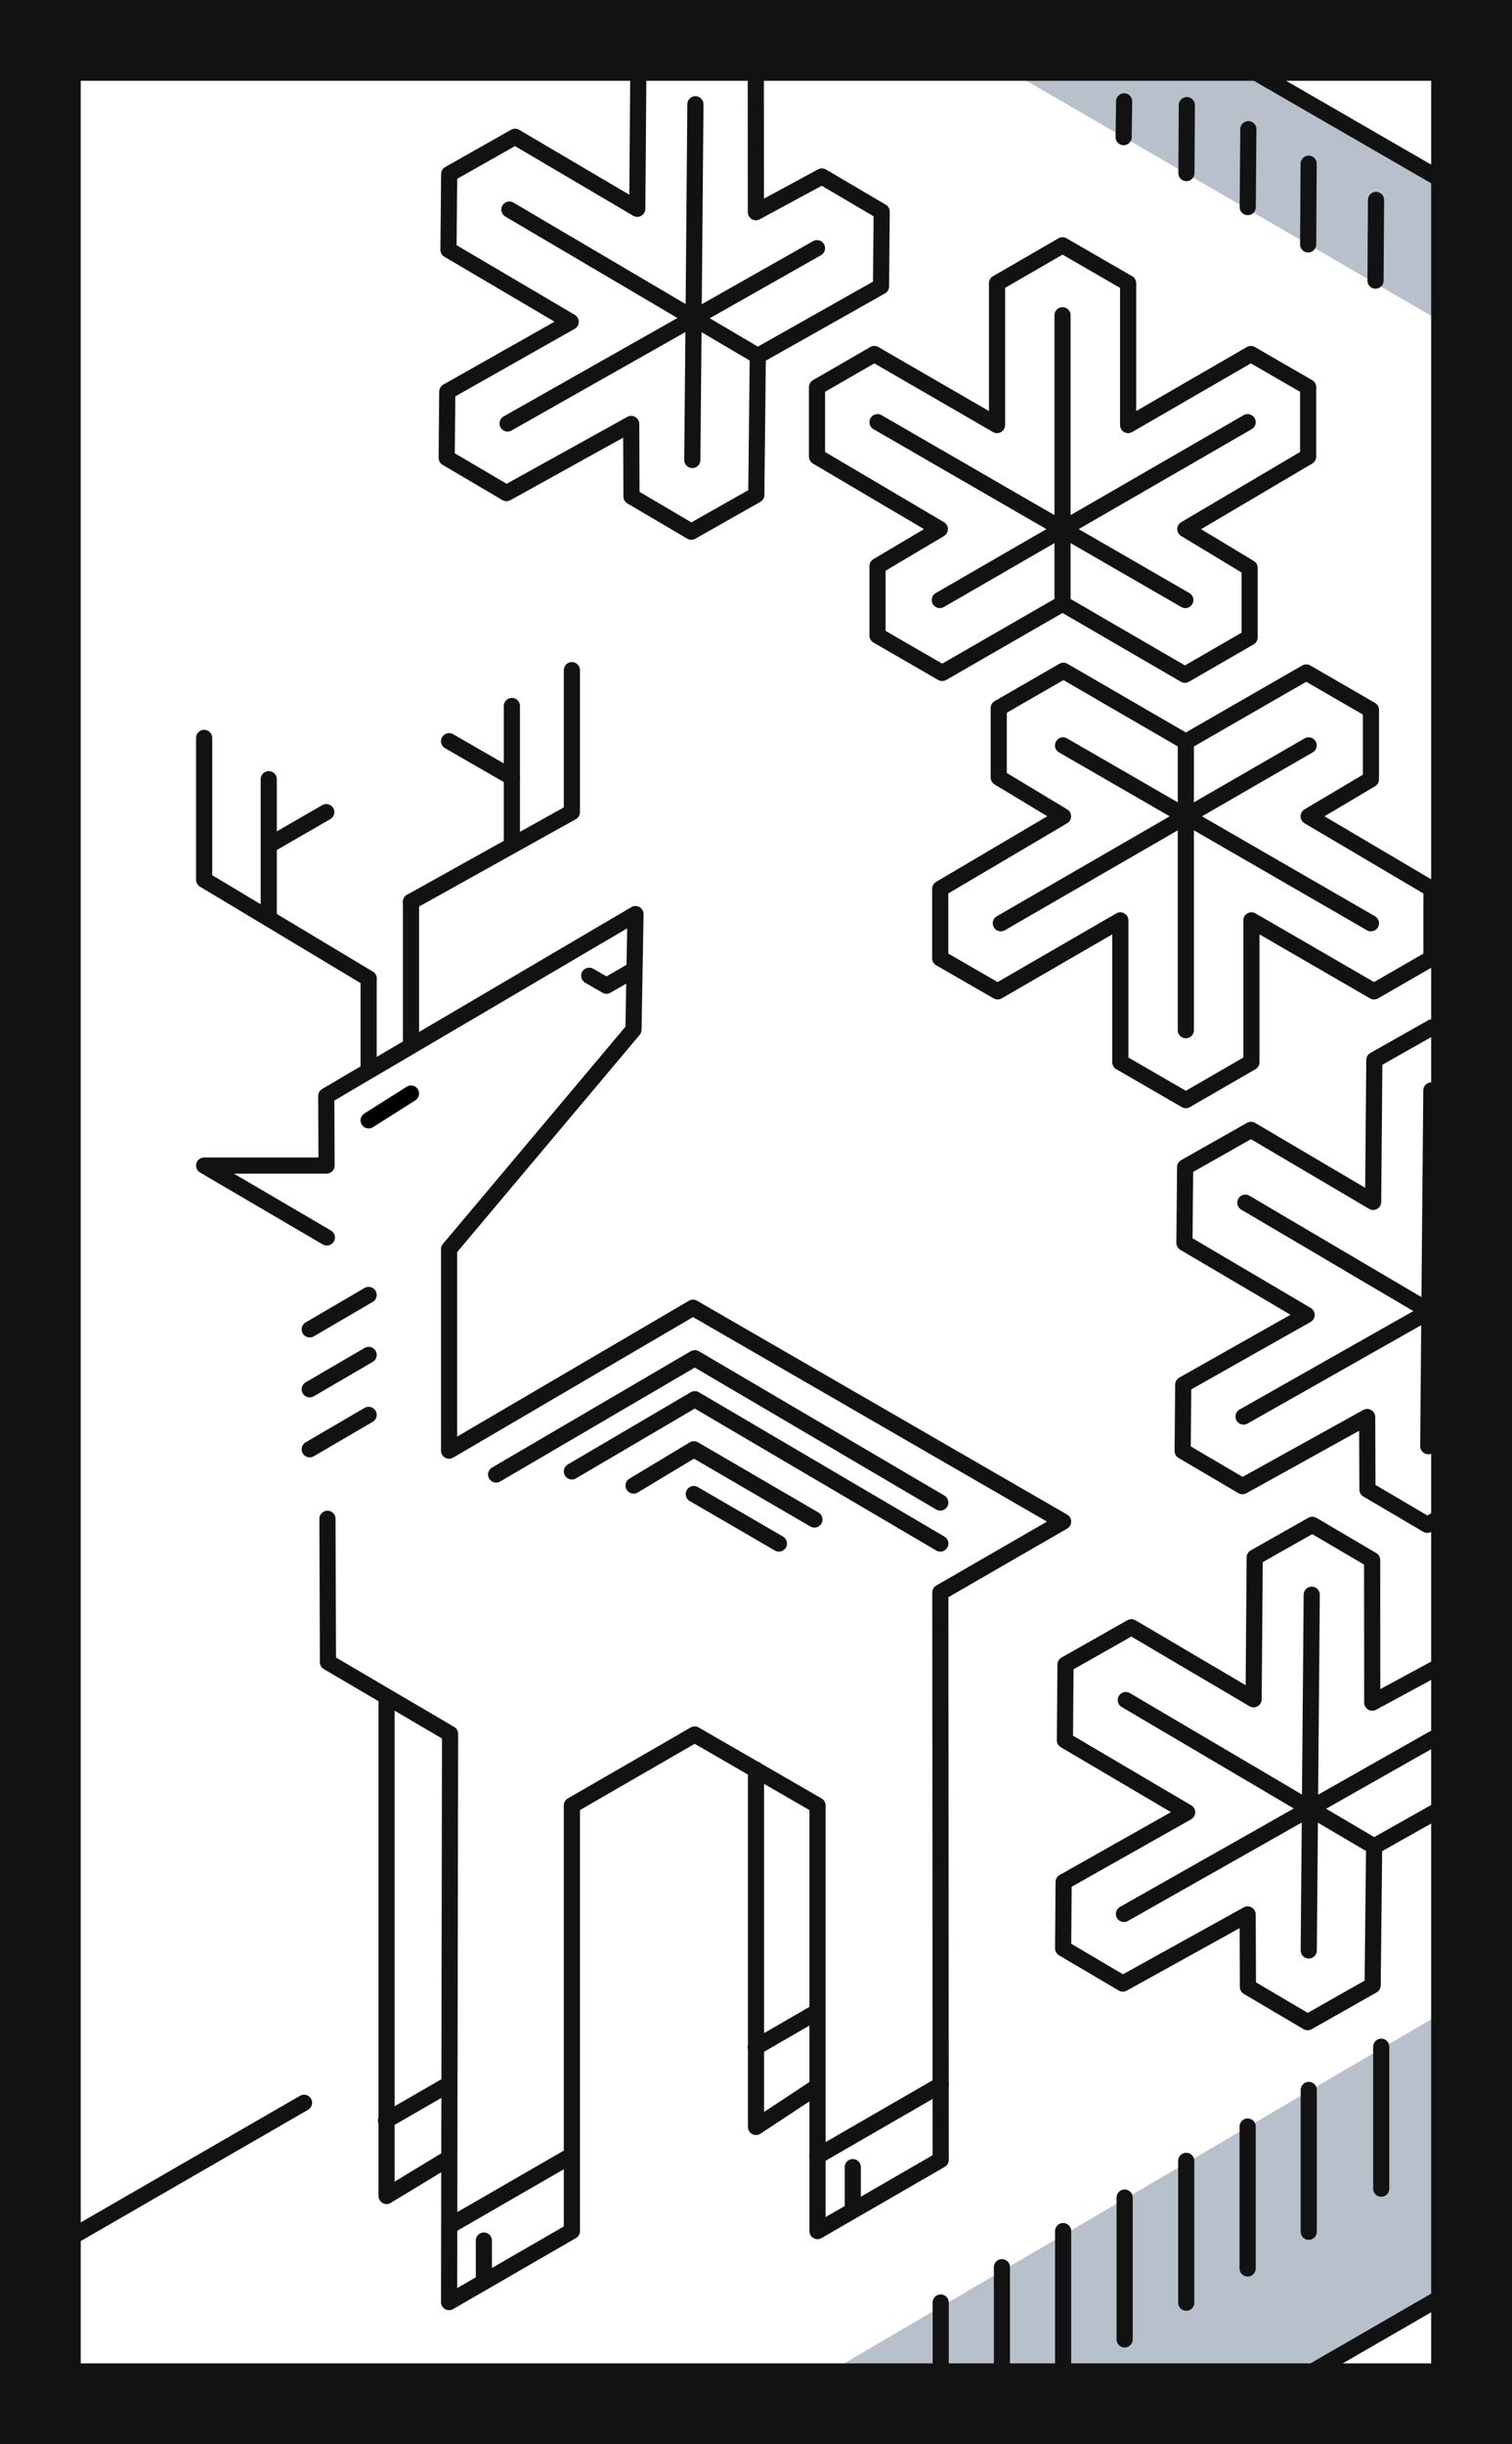 <svg id="Layer_1" data-name="Layer 1" xmlns="http://www.w3.org/2000/svg" xmlns:xlink="http://www.w3.org/1999/xlink" width="151.68" height="245.01" viewBox="0 0 151.68 245.01"><defs><clipPath id="clip-path"><rect x="-554.03" y="-392.38" width="1314.43" height="328" fill="none"/></clipPath></defs><title>bw-card-deer</title><g clip-path="url(#clip-path)"><line x1="11.12" y1="307.91" x2="11.12" y2="-1170.42" fill="none" stroke="#00adee" stroke-miterlimit="10" stroke-width="0.2"/><line x1="23.44" y1="307.91" x2="23.44" y2="-1170.42" fill="none" stroke="#00adee" stroke-miterlimit="10" stroke-width="0.2"/><line x1="35.76" y1="307.91" x2="35.76" y2="-1170.42" fill="none" stroke="#00adee" stroke-miterlimit="10" stroke-width="0.2"/><line x1="48.08" y1="307.91" x2="48.08" y2="-1170.42" fill="none" stroke="#00adee" stroke-miterlimit="10" stroke-width="0.2"/><line x1="60.4" y1="307.91" x2="60.4" y2="-1170.42" fill="none" stroke="#00adee" stroke-miterlimit="10" stroke-width="0.2"/><line x1="72.72" y1="307.91" x2="72.72" y2="-1170.42" fill="none" stroke="#00adee" stroke-miterlimit="10" stroke-width="0.2"/><line x1="85.04" y1="307.91" x2="85.04" y2="-1170.42" fill="none" stroke="#00adee" stroke-miterlimit="10" stroke-width="0.2"/><line x1="97.36" y1="307.91" x2="97.36" y2="-1170.42" fill="none" stroke="#00adee" stroke-miterlimit="10" stroke-width="0.2"/><line x1="109.68" y1="307.91" x2="109.68" y2="-1170.42" fill="none" stroke="#00adee" stroke-miterlimit="10" stroke-width="0.2"/><line x1="122" y1="307.91" x2="122" y2="-1170.42" fill="none" stroke="#00adee" stroke-miterlimit="10" stroke-width="0.2"/><line x1="134.32" y1="307.91" x2="134.32" y2="-1170.42" fill="none" stroke="#00adee" stroke-miterlimit="10" stroke-width="0.2"/><line x1="146.64" y1="307.91" x2="146.64" y2="-1170.42" fill="none" stroke="#00adee" stroke-miterlimit="10" stroke-width="0.2"/><line x1="231.93" y1="880.5" x2="-1048.35" y2="141.33" fill="none" stroke="#00adee" stroke-miterlimit="10" stroke-width="0.2"/><line x1="238.09" y1="869.83" x2="-1042.19" y2="130.66" fill="none" stroke="#00adee" stroke-miterlimit="10" stroke-width="0.2"/><line x1="244.25" y1="859.16" x2="-1036.03" y2="119.99" fill="none" stroke="#00adee" stroke-miterlimit="10" stroke-width="0.2"/><line x1="250.41" y1="848.49" x2="-1029.87" y2="109.33" fill="none" stroke="#00adee" stroke-miterlimit="10" stroke-width="0.2"/><line x1="256.57" y1="837.82" x2="-1023.71" y2="98.66" fill="none" stroke="#00adee" stroke-miterlimit="10" stroke-width="0.2"/><line x1="262.73" y1="827.15" x2="-1017.55" y2="87.99" fill="none" stroke="#00adee" stroke-miterlimit="10" stroke-width="0.2"/><line x1="268.89" y1="816.48" x2="-1011.39" y2="77.32" fill="none" stroke="#00adee" stroke-miterlimit="10" stroke-width="0.2"/><line x1="275.05" y1="805.81" x2="-1005.23" y2="66.65" fill="none" stroke="#00adee" stroke-miterlimit="10" stroke-width="0.2"/><line x1="281.21" y1="795.15" x2="-999.07" y2="55.98" fill="none" stroke="#00adee" stroke-miterlimit="10" stroke-width="0.2"/><line x1="287.37" y1="784.48" x2="-992.91" y2="45.31" fill="none" stroke="#00adee" stroke-miterlimit="10" stroke-width="0.2"/><line x1="293.53" y1="773.81" x2="-986.75" y2="34.64" fill="none" stroke="#00adee" stroke-miterlimit="10" stroke-width="0.2"/><line x1="299.69" y1="763.14" x2="-980.59" y2="23.97" fill="none" stroke="#00adee" stroke-miterlimit="10" stroke-width="0.2"/><line x1="305.84" y1="752.47" x2="-974.43" y2="13.3" fill="none" stroke="#00adee" stroke-miterlimit="10" stroke-width="0.2"/><line x1="312" y1="741.8" x2="-968.27" y2="2.63" fill="none" stroke="#00adee" stroke-miterlimit="10" stroke-width="0.2"/><line x1="318.16" y1="731.13" x2="-962.11" y2="-8.03" fill="none" stroke="#00adee" stroke-miterlimit="10" stroke-width="0.2"/><line x1="324.32" y1="720.46" x2="-955.95" y2="-18.7" fill="none" stroke="#00adee" stroke-miterlimit="10" stroke-width="0.2"/><line x1="330.48" y1="709.79" x2="-949.79" y2="-29.37" fill="none" stroke="#00adee" stroke-miterlimit="10" stroke-width="0.2"/><line x1="336.64" y1="699.13" x2="-943.63" y2="-40.04" fill="none" stroke="#00adee" stroke-miterlimit="10" stroke-width="0.2"/><line x1="342.8" y1="688.46" x2="-937.47" y2="-50.71" fill="none" stroke="#00adee" stroke-miterlimit="10" stroke-width="0.2"/><line x1="348.96" y1="677.79" x2="-931.31" y2="-61.38" fill="none" stroke="#00adee" stroke-miterlimit="10" stroke-width="0.2"/><line x1="355.12" y1="667.12" x2="-925.15" y2="-72.05" fill="none" stroke="#00adee" stroke-miterlimit="10" stroke-width="0.2"/><line x1="361.28" y1="656.45" x2="-918.99" y2="-82.72" fill="none" stroke="#00adee" stroke-miterlimit="10" stroke-width="0.2"/><line x1="367.44" y1="645.78" x2="-912.83" y2="-93.38" fill="none" stroke="#00adee" stroke-miterlimit="10" stroke-width="0.2"/><line x1="373.6" y1="635.11" x2="-906.67" y2="-104.05" fill="none" stroke="#00adee" stroke-miterlimit="10" stroke-width="0.2"/><line x1="379.76" y1="624.44" x2="-900.51" y2="-114.72" fill="none" stroke="#00adee" stroke-miterlimit="10" stroke-width="0.2"/><line x1="385.92" y1="613.78" x2="-894.35" y2="-125.39" fill="none" stroke="#00adee" stroke-miterlimit="10" stroke-width="0.2"/><line x1="392.08" y1="603.11" x2="-888.19" y2="-136.06" fill="none" stroke="#00adee" stroke-miterlimit="10" stroke-width="0.2"/><line x1="398.24" y1="592.44" x2="-882.03" y2="-146.73" fill="none" stroke="#00adee" stroke-miterlimit="10" stroke-width="0.2"/><line x1="404.4" y1="581.77" x2="-875.87" y2="-157.4" fill="none" stroke="#00adee" stroke-miterlimit="10" stroke-width="0.2"/><line x1="410.56" y1="571.1" x2="-869.71" y2="-168.07" fill="none" stroke="#00adee" stroke-miterlimit="10" stroke-width="0.2"/><line x1="416.72" y1="560.43" x2="-863.56" y2="-178.74" fill="none" stroke="#00adee" stroke-miterlimit="10" stroke-width="0.2"/><line x1="422.88" y1="549.76" x2="-857.4" y2="-189.4" fill="none" stroke="#00adee" stroke-miterlimit="10" stroke-width="0.2"/><line x1="429.04" y1="539.09" x2="-851.24" y2="-200.07" fill="none" stroke="#00adee" stroke-miterlimit="10" stroke-width="0.2"/><line x1="435.2" y1="528.42" x2="-845.08" y2="-210.74" fill="none" stroke="#00adee" stroke-miterlimit="10" stroke-width="0.2"/><line x1="441.36" y1="517.75" x2="-838.92" y2="-221.41" fill="none" stroke="#00adee" stroke-miterlimit="10" stroke-width="0.2"/><line x1="447.52" y1="507.08" x2="-832.76" y2="-232.08" fill="none" stroke="#00adee" stroke-miterlimit="10" stroke-width="0.2"/><line x1="453.68" y1="496.41" x2="-826.6" y2="-242.75" fill="none" stroke="#00adee" stroke-miterlimit="10" stroke-width="0.2"/><line x1="459.84" y1="485.75" x2="-820.44" y2="-253.42" fill="none" stroke="#00adee" stroke-miterlimit="10" stroke-width="0.2"/><line x1="466" y1="475.08" x2="-814.28" y2="-264.09" fill="none" stroke="#00adee" stroke-miterlimit="10" stroke-width="0.2"/><line x1="472.16" y1="464.41" x2="-808.12" y2="-274.76" fill="none" stroke="#00adee" stroke-miterlimit="10" stroke-width="0.2"/><line x1="478.32" y1="453.74" x2="-801.96" y2="-285.43" fill="none" stroke="#00adee" stroke-miterlimit="10" stroke-width="0.2"/><line x1="484.48" y1="443.07" x2="-795.8" y2="-296.1" fill="none" stroke="#00adee" stroke-miterlimit="10" stroke-width="0.2"/><line x1="490.64" y1="432.4" x2="-789.64" y2="-306.76" fill="none" stroke="#00adee" stroke-miterlimit="10" stroke-width="0.2"/><line x1="496.8" y1="421.73" x2="-783.48" y2="-317.43" fill="none" stroke="#00adee" stroke-miterlimit="10" stroke-width="0.2"/><line x1="502.96" y1="411.06" x2="-777.32" y2="-328.1" fill="none" stroke="#00adee" stroke-miterlimit="10" stroke-width="0.2"/><line x1="509.12" y1="400.4" x2="-771.16" y2="-338.77" fill="none" stroke="#00adee" stroke-miterlimit="10" stroke-width="0.2"/><line x1="515.28" y1="389.73" x2="-765" y2="-349.44" fill="none" stroke="#00adee" stroke-miterlimit="10" stroke-width="0.2"/><line x1="521.44" y1="379.06" x2="-758.84" y2="-360.11" fill="none" stroke="#00adee" stroke-miterlimit="10" stroke-width="0.2"/><line x1="527.59" y1="368.39" x2="-752.68" y2="-370.78" fill="none" stroke="#00adee" stroke-miterlimit="10" stroke-width="0.2"/><line x1="533.75" y1="357.72" x2="-746.52" y2="-381.45" fill="none" stroke="#00adee" stroke-miterlimit="10" stroke-width="0.2"/><line x1="539.91" y1="347.05" x2="-740.36" y2="-392.12" fill="none" stroke="#00adee" stroke-miterlimit="10" stroke-width="0.2"/><line x1="546.07" y1="336.38" x2="-734.2" y2="-402.78" fill="none" stroke="#00adee" stroke-miterlimit="10" stroke-width="0.2"/><line x1="552.23" y1="325.71" x2="-728.04" y2="-413.45" fill="none" stroke="#00adee" stroke-miterlimit="10" stroke-width="0.2"/><line x1="558.39" y1="315.04" x2="-721.88" y2="-424.12" fill="none" stroke="#00adee" stroke-miterlimit="10" stroke-width="0.2"/><line x1="564.55" y1="304.38" x2="-715.72" y2="-434.79" fill="none" stroke="#00adee" stroke-miterlimit="10" stroke-width="0.2"/><line x1="570.71" y1="293.71" x2="-709.56" y2="-445.46" fill="none" stroke="#00adee" stroke-miterlimit="10" stroke-width="0.2"/><line x1="576.87" y1="283.04" x2="-703.4" y2="-456.13" fill="none" stroke="#00adee" stroke-miterlimit="10" stroke-width="0.2"/><line x1="583.03" y1="272.37" x2="-697.24" y2="-466.8" fill="none" stroke="#00adee" stroke-miterlimit="10" stroke-width="0.2"/><line x1="589.19" y1="261.7" x2="-691.08" y2="-477.47" fill="none" stroke="#00adee" stroke-miterlimit="10" stroke-width="0.2"/><line x1="595.35" y1="251.03" x2="-684.92" y2="-488.14" fill="none" stroke="#00adee" stroke-miterlimit="10" stroke-width="0.2"/><line x1="601.51" y1="240.36" x2="-678.76" y2="-498.81" fill="none" stroke="#00adee" stroke-miterlimit="10" stroke-width="0.2"/><line x1="607.67" y1="229.69" x2="-672.6" y2="-509.47" fill="none" stroke="#00adee" stroke-miterlimit="10" stroke-width="0.2"/><line x1="613.83" y1="219.02" x2="-666.44" y2="-520.14" fill="none" stroke="#00adee" stroke-miterlimit="10" stroke-width="0.2"/><line x1="619.99" y1="208.35" x2="-660.28" y2="-530.81" fill="none" stroke="#00adee" stroke-miterlimit="10" stroke-width="0.2"/><line x1="626.15" y1="197.68" x2="-654.12" y2="-541.48" fill="none" stroke="#00adee" stroke-miterlimit="10" stroke-width="0.2"/><line x1="632.31" y1="187.02" x2="-647.96" y2="-552.15" fill="none" stroke="#00adee" stroke-miterlimit="10" stroke-width="0.2"/><line x1="638.47" y1="176.35" x2="-641.81" y2="-562.82" fill="none" stroke="#00adee" stroke-miterlimit="10" stroke-width="0.2"/><line x1="644.63" y1="165.68" x2="-635.65" y2="-573.49" fill="none" stroke="#00adee" stroke-miterlimit="10" stroke-width="0.2"/><line x1="650.79" y1="155.01" x2="-629.49" y2="-584.16" fill="none" stroke="#00adee" stroke-miterlimit="10" stroke-width="0.2"/><line x1="656.95" y1="144.34" x2="-623.33" y2="-594.83" fill="none" stroke="#00adee" stroke-miterlimit="10" stroke-width="0.2"/><line x1="663.11" y1="133.67" x2="-617.17" y2="-605.49" fill="none" stroke="#00adee" stroke-miterlimit="10" stroke-width="0.2"/><line x1="669.27" y1="123" x2="-611.01" y2="-616.16" fill="none" stroke="#00adee" stroke-miterlimit="10" stroke-width="0.2"/><line x1="675.43" y1="112.33" x2="-604.85" y2="-626.83" fill="none" stroke="#00adee" stroke-miterlimit="10" stroke-width="0.2"/><line x1="681.59" y1="101.67" x2="-598.69" y2="-637.5" fill="none" stroke="#00adee" stroke-miterlimit="10" stroke-width="0.2"/><line x1="687.75" y1="91" x2="-592.53" y2="-648.17" fill="none" stroke="#00adee" stroke-miterlimit="10" stroke-width="0.2"/><line x1="693.91" y1="80.33" x2="-586.37" y2="-658.84" fill="none" stroke="#00adee" stroke-miterlimit="10" stroke-width="0.2"/><line x1="700.07" y1="69.66" x2="-580.21" y2="-669.51" fill="none" stroke="#00adee" stroke-miterlimit="10" stroke-width="0.2"/><line x1="706.23" y1="58.99" x2="-574.05" y2="-680.18" fill="none" stroke="#00adee" stroke-miterlimit="10" stroke-width="0.2"/><line x1="712.39" y1="48.32" x2="-567.89" y2="-690.85" fill="none" stroke="#00adee" stroke-miterlimit="10" stroke-width="0.2"/><line x1="718.55" y1="37.65" x2="-561.73" y2="-701.52" fill="none" stroke="#00adee" stroke-miterlimit="10" stroke-width="0.2"/><line x1="724.71" y1="26.98" x2="-555.57" y2="-712.18" fill="none" stroke="#00adee" stroke-miterlimit="10" stroke-width="0.2"/><line x1="730.87" y1="16.31" x2="-549.41" y2="-722.85" fill="none" stroke="#00adee" stroke-miterlimit="10" stroke-width="0.2"/><line x1="737.03" y1="5.64" x2="-543.25" y2="-733.52" fill="none" stroke="#00adee" stroke-miterlimit="10" stroke-width="0.2"/><line x1="-265.19" y1="869.87" x2="1015.08" y2="130.71" fill="none" stroke="#00adee" stroke-miterlimit="10" stroke-width="0.2"/><line x1="-271.35" y1="859.2" x2="1008.92" y2="120.04" fill="none" stroke="#00adee" stroke-miterlimit="10" stroke-width="0.2"/><line x1="-277.51" y1="848.53" x2="1002.76" y2="109.37" fill="none" stroke="#00adee" stroke-miterlimit="10" stroke-width="0.2"/><line x1="-283.67" y1="837.87" x2="996.61" y2="98.7" fill="none" stroke="#00adee" stroke-miterlimit="10" stroke-width="0.2"/><line x1="-289.83" y1="827.2" x2="990.45" y2="88.03" fill="none" stroke="#00adee" stroke-miterlimit="10" stroke-width="0.2"/><line x1="-295.99" y1="816.53" x2="984.29" y2="77.36" fill="none" stroke="#00adee" stroke-miterlimit="10" stroke-width="0.2"/><line x1="-302.15" y1="805.86" x2="978.13" y2="66.69" fill="none" stroke="#00adee" stroke-miterlimit="10" stroke-width="0.2"/><line x1="-308.31" y1="795.19" x2="971.97" y2="56.02" fill="none" stroke="#00adee" stroke-miterlimit="10" stroke-width="0.2"/><line x1="-314.47" y1="784.52" x2="965.81" y2="45.36" fill="none" stroke="#00adee" stroke-miterlimit="10" stroke-width="0.2"/><line x1="-320.63" y1="773.85" x2="959.65" y2="34.69" fill="none" stroke="#00adee" stroke-miterlimit="10" stroke-width="0.2"/><line x1="-326.79" y1="763.18" x2="953.49" y2="24.02" fill="none" stroke="#00adee" stroke-miterlimit="10" stroke-width="0.2"/><line x1="-332.95" y1="752.51" x2="947.33" y2="13.35" fill="none" stroke="#00adee" stroke-miterlimit="10" stroke-width="0.2"/><line x1="-339.11" y1="741.84" x2="941.17" y2="2.68" fill="none" stroke="#00adee" stroke-miterlimit="10" stroke-width="0.2"/><line x1="-345.27" y1="731.17" x2="935.01" y2="-7.99" fill="none" stroke="#00adee" stroke-miterlimit="10" stroke-width="0.2"/><line x1="-351.43" y1="720.51" x2="928.85" y2="-18.66" fill="none" stroke="#00adee" stroke-miterlimit="10" stroke-width="0.2"/><line x1="-357.59" y1="709.84" x2="922.69" y2="-29.33" fill="none" stroke="#00adee" stroke-miterlimit="10" stroke-width="0.2"/><line x1="-363.75" y1="699.17" x2="916.53" y2="-40" fill="none" stroke="#00adee" stroke-miterlimit="10" stroke-width="0.2"/><line x1="-369.91" y1="688.5" x2="910.37" y2="-50.67" fill="none" stroke="#00adee" stroke-miterlimit="10" stroke-width="0.2"/><line x1="-376.07" y1="677.83" x2="904.21" y2="-61.34" fill="none" stroke="#00adee" stroke-miterlimit="10" stroke-width="0.2"/><line x1="-382.22" y1="667.16" x2="898.05" y2="-72.01" fill="none" stroke="#00adee" stroke-miterlimit="10" stroke-width="0.2"/><line x1="-388.38" y1="656.49" x2="891.89" y2="-82.67" fill="none" stroke="#00adee" stroke-miterlimit="10" stroke-width="0.2"/><line x1="-394.54" y1="645.82" x2="885.73" y2="-93.34" fill="none" stroke="#00adee" stroke-miterlimit="10" stroke-width="0.2"/><line x1="-400.7" y1="635.16" x2="879.57" y2="-104.01" fill="none" stroke="#00adee" stroke-miterlimit="10" stroke-width="0.2"/><line x1="-406.86" y1="624.49" x2="873.41" y2="-114.68" fill="none" stroke="#00adee" stroke-miterlimit="10" stroke-width="0.2"/><line x1="-413.02" y1="613.82" x2="867.25" y2="-125.35" fill="none" stroke="#00adee" stroke-miterlimit="10" stroke-width="0.2"/><line x1="-419.18" y1="603.15" x2="861.09" y2="-136.02" fill="none" stroke="#00adee" stroke-miterlimit="10" stroke-width="0.2"/><line x1="-425.34" y1="592.48" x2="854.93" y2="-146.69" fill="none" stroke="#00adee" stroke-miterlimit="10" stroke-width="0.2"/><line x1="-431.5" y1="581.81" x2="848.77" y2="-157.36" fill="none" stroke="#00adee" stroke-miterlimit="10" stroke-width="0.2"/><line x1="-437.66" y1="571.14" x2="842.61" y2="-168.02" fill="none" stroke="#00adee" stroke-miterlimit="10" stroke-width="0.2"/><line x1="-443.82" y1="560.47" x2="836.45" y2="-178.69" fill="none" stroke="#00adee" stroke-miterlimit="10" stroke-width="0.2"/><line x1="-449.98" y1="549.8" x2="830.29" y2="-189.36" fill="none" stroke="#00adee" stroke-miterlimit="10" stroke-width="0.2"/><line x1="-456.14" y1="539.14" x2="824.13" y2="-200.03" fill="none" stroke="#00adee" stroke-miterlimit="10" stroke-width="0.2"/><line x1="-462.3" y1="528.47" x2="817.97" y2="-210.7" fill="none" stroke="#00adee" stroke-miterlimit="10" stroke-width="0.2"/><line x1="-468.46" y1="517.8" x2="811.81" y2="-221.37" fill="none" stroke="#00adee" stroke-miterlimit="10" stroke-width="0.2"/><line x1="-474.62" y1="507.13" x2="805.65" y2="-232.04" fill="none" stroke="#00adee" stroke-miterlimit="10" stroke-width="0.2"/><line x1="-480.78" y1="496.46" x2="799.49" y2="-242.71" fill="none" stroke="#00adee" stroke-miterlimit="10" stroke-width="0.2"/><line x1="-486.94" y1="485.79" x2="793.33" y2="-253.38" fill="none" stroke="#00adee" stroke-miterlimit="10" stroke-width="0.2"/><line x1="-493.1" y1="475.12" x2="787.17" y2="-264.05" fill="none" stroke="#00adee" stroke-miterlimit="10" stroke-width="0.2"/><line x1="-499.26" y1="464.45" x2="781.01" y2="-274.71" fill="none" stroke="#00adee" stroke-miterlimit="10" stroke-width="0.2"/><line x1="-505.42" y1="453.78" x2="774.86" y2="-285.38" fill="none" stroke="#00adee" stroke-miterlimit="10" stroke-width="0.2"/><line x1="-511.58" y1="443.11" x2="768.7" y2="-296.05" fill="none" stroke="#00adee" stroke-miterlimit="10" stroke-width="0.2"/><line x1="-517.74" y1="432.44" x2="762.54" y2="-306.72" fill="none" stroke="#00adee" stroke-miterlimit="10" stroke-width="0.2"/><line x1="-523.9" y1="421.78" x2="756.38" y2="-317.39" fill="none" stroke="#00adee" stroke-miterlimit="10" stroke-width="0.2"/><line x1="-530.06" y1="411.11" x2="750.22" y2="-328.06" fill="none" stroke="#00adee" stroke-miterlimit="10" stroke-width="0.2"/><line x1="-536.22" y1="400.44" x2="744.06" y2="-338.73" fill="none" stroke="#00adee" stroke-miterlimit="10" stroke-width="0.2"/><line x1="-542.38" y1="389.77" x2="737.9" y2="-349.4" fill="none" stroke="#00adee" stroke-miterlimit="10" stroke-width="0.2"/><line x1="-548.54" y1="379.1" x2="731.74" y2="-360.07" fill="none" stroke="#00adee" stroke-miterlimit="10" stroke-width="0.2"/><line x1="-554.7" y1="368.43" x2="725.58" y2="-370.74" fill="none" stroke="#00adee" stroke-miterlimit="10" stroke-width="0.2"/><line x1="-560.86" y1="357.76" x2="719.42" y2="-381.4" fill="none" stroke="#00adee" stroke-miterlimit="10" stroke-width="0.2"/><line x1="-567.02" y1="347.09" x2="713.26" y2="-392.07" fill="none" stroke="#00adee" stroke-miterlimit="10" stroke-width="0.2"/><line x1="-573.18" y1="336.42" x2="707.1" y2="-402.74" fill="none" stroke="#00adee" stroke-miterlimit="10" stroke-width="0.2"/><line x1="-579.34" y1="325.76" x2="700.94" y2="-413.41" fill="none" stroke="#00adee" stroke-miterlimit="10" stroke-width="0.2"/><line x1="-585.5" y1="315.09" x2="694.78" y2="-424.08" fill="none" stroke="#00adee" stroke-miterlimit="10" stroke-width="0.2"/><line x1="-591.66" y1="304.42" x2="688.62" y2="-434.75" fill="none" stroke="#00adee" stroke-miterlimit="10" stroke-width="0.2"/><line x1="-597.82" y1="293.75" x2="682.46" y2="-445.42" fill="none" stroke="#00adee" stroke-miterlimit="10" stroke-width="0.2"/><line x1="-603.97" y1="283.08" x2="676.3" y2="-456.09" fill="none" stroke="#00adee" stroke-miterlimit="10" stroke-width="0.2"/><line x1="-610.13" y1="272.41" x2="670.14" y2="-466.76" fill="none" stroke="#00adee" stroke-miterlimit="10" stroke-width="0.2"/><line x1="-616.29" y1="261.74" x2="663.98" y2="-477.42" fill="none" stroke="#00adee" stroke-miterlimit="10" stroke-width="0.2"/><line x1="-622.45" y1="251.07" x2="657.82" y2="-488.09" fill="none" stroke="#00adee" stroke-miterlimit="10" stroke-width="0.2"/><line x1="-628.61" y1="240.41" x2="651.66" y2="-498.76" fill="none" stroke="#00adee" stroke-miterlimit="10" stroke-width="0.2"/><line x1="-634.77" y1="229.74" x2="645.5" y2="-509.43" fill="none" stroke="#00adee" stroke-miterlimit="10" stroke-width="0.2"/><line x1="-640.93" y1="219.07" x2="639.34" y2="-520.1" fill="none" stroke="#00adee" stroke-miterlimit="10" stroke-width="0.2"/><line x1="-647.09" y1="208.4" x2="633.18" y2="-530.77" fill="none" stroke="#00adee" stroke-miterlimit="10" stroke-width="0.2"/><line x1="-653.25" y1="197.73" x2="627.02" y2="-541.44" fill="none" stroke="#00adee" stroke-miterlimit="10" stroke-width="0.2"/><line x1="-659.41" y1="187.06" x2="620.86" y2="-552.11" fill="none" stroke="#00adee" stroke-miterlimit="10" stroke-width="0.2"/><line x1="-665.57" y1="176.39" x2="614.7" y2="-562.78" fill="none" stroke="#00adee" stroke-miterlimit="10" stroke-width="0.2"/><line x1="-671.73" y1="165.72" x2="608.54" y2="-573.44" fill="none" stroke="#00adee" stroke-miterlimit="10" stroke-width="0.2"/><line x1="-677.89" y1="155.05" x2="602.38" y2="-584.11" fill="none" stroke="#00adee" stroke-miterlimit="10" stroke-width="0.2"/><line x1="-684.05" y1="144.38" x2="596.22" y2="-594.78" fill="none" stroke="#00adee" stroke-miterlimit="10" stroke-width="0.2"/><line x1="-690.21" y1="133.71" x2="590.06" y2="-605.45" fill="none" stroke="#00adee" stroke-miterlimit="10" stroke-width="0.2"/><line x1="-696.37" y1="123.05" x2="583.9" y2="-616.12" fill="none" stroke="#00adee" stroke-miterlimit="10" stroke-width="0.2"/><line x1="-702.53" y1="112.38" x2="577.74" y2="-626.79" fill="none" stroke="#00adee" stroke-miterlimit="10" stroke-width="0.2"/><line x1="-708.69" y1="101.71" x2="571.58" y2="-637.46" fill="none" stroke="#00adee" stroke-miterlimit="10" stroke-width="0.2"/><line x1="-714.85" y1="91.04" x2="565.42" y2="-648.13" fill="none" stroke="#00adee" stroke-miterlimit="10" stroke-width="0.2"/><line x1="-721.01" y1="80.37" x2="559.26" y2="-658.8" fill="none" stroke="#00adee" stroke-miterlimit="10" stroke-width="0.2"/><line x1="-727.17" y1="69.7" x2="553.11" y2="-669.47" fill="none" stroke="#00adee" stroke-miterlimit="10" stroke-width="0.2"/><line x1="-733.33" y1="59.03" x2="546.95" y2="-680.13" fill="none" stroke="#00adee" stroke-miterlimit="10" stroke-width="0.2"/><line x1="-739.49" y1="48.36" x2="540.79" y2="-690.8" fill="none" stroke="#00adee" stroke-miterlimit="10" stroke-width="0.2"/><line x1="-745.65" y1="37.69" x2="534.63" y2="-701.47" fill="none" stroke="#00adee" stroke-miterlimit="10" stroke-width="0.2"/><line x1="-751.81" y1="27.03" x2="528.47" y2="-712.14" fill="none" stroke="#00adee" stroke-miterlimit="10" stroke-width="0.2"/><line x1="-757.97" y1="16.36" x2="522.31" y2="-722.81" fill="none" stroke="#00adee" stroke-miterlimit="10" stroke-width="0.2"/><line x1="-764.13" y1="5.69" x2="516.15" y2="-733.48" fill="none" stroke="#00adee" stroke-miterlimit="10" stroke-width="0.2"/></g><polygon points="123.68 6.37 101.08 7 144.83 32.39 144.9 18.2 123.68 6.37" fill="#b8c1cb"/><polygon points="145.46 201.32 83.96 237.34 132.35 237.33 144.95 229.66 145.46 201.32" fill="#b8c1cb"/><line x1="36.98" y1="107.07" x2="36.98" y2="98.09" fill="none" stroke="#121212" stroke-linecap="round" stroke-linejoin="round" stroke-width="1.62"/><polyline points="20.48 73.97 20.48 88.19 36.98 98.09" fill="none" stroke="#121212" stroke-linecap="round" stroke-linejoin="round" stroke-width="1.62"/><line x1="41.23" y1="104.48" x2="41.23" y2="90.4" fill="none" stroke="#121212" stroke-linecap="round" stroke-linejoin="round" stroke-width="1.62"/><polyline points="41.23 90.4 57.37 81.41 57.37 67.18" fill="none" stroke="#121212" stroke-linecap="round" stroke-linejoin="round" stroke-width="1.62"/><line x1="51.35" y1="70.77" x2="51.35" y2="84.57" fill="none" stroke="#121212" stroke-linecap="round" stroke-linejoin="round" stroke-width="1.62"/><line x1="26.96" y1="78.11" x2="26.96" y2="91.63" fill="none" stroke="#121212" stroke-linecap="round" stroke-linejoin="round" stroke-width="1.62"/><line x1="45.05" y1="74.3" x2="51.35" y2="77.93" fill="none" stroke="#121212" stroke-linecap="round" stroke-linejoin="round" stroke-width="1.62"/><line x1="32.73" y1="81.41" x2="26.96" y2="84.74" fill="none" stroke="#121212" stroke-linecap="round" stroke-linejoin="round" stroke-width="1.62"/><line x1="41.23" y1="109.62" x2="36.98" y2="112.31" fill="#fff" stroke="#000" stroke-linecap="round" stroke-linejoin="round" stroke-width="1.62"/><polyline points="32.85 152.25 32.9 166.62 45.15 173.81 45.05 230.77 57.37 223.65 57.37 180.98 69.69 173.87 82.01 180.98 82.01 223.65 94.37 216.51 94.33 159.64 106.65 152.53 69.52 131.09 45.05 145.42 45.05 125.22 63.55 103.22 63.75 91.63 32.73 109.86 32.76 116.84 20.48 116.84 32.79 124.05" fill="none" stroke="#121212" stroke-linecap="round" stroke-linejoin="round" stroke-width="1.62"/><polyline points="38.78 170.27 38.78 220.13 44.85 216.45" fill="none" stroke="#121212" stroke-linecap="round" stroke-linejoin="round" stroke-width="1.62"/><polyline points="75.84 177.39 75.84 213.21 81.7 209.35" fill="none" stroke="#121212" stroke-linecap="round" stroke-linejoin="round" stroke-width="1.62"/><line x1="31.07" y1="139.27" x2="36.98" y2="135.82" fill="none" stroke="#121212" stroke-linecap="round" stroke-linejoin="round" stroke-width="1.62"/><line x1="31.07" y1="133.26" x2="36.98" y2="129.81" fill="none" stroke="#121212" stroke-linecap="round" stroke-linejoin="round" stroke-width="1.62"/><line x1="31.07" y1="145.28" x2="36.98" y2="141.83" fill="none" stroke="#121212" stroke-linecap="round" stroke-linejoin="round" stroke-width="1.62"/><polyline points="94.33 150.62 69.7 136.15 49.77 147.81" fill="none" stroke="#121212" stroke-linecap="round" stroke-linejoin="round" stroke-width="1.62"/><polyline points="94.33 154.73 69.7 140.26 57.37 147.5" fill="none" stroke="#121212" stroke-linecap="round" stroke-linejoin="round" stroke-width="1.62"/><polyline points="63.56 148.92 69.61 145.28 81.7 152.32" fill="none" stroke="#121212" stroke-linecap="round" stroke-linejoin="round" stroke-width="1.62"/><line x1="69.6" y1="149.77" x2="78.14" y2="154.73" fill="none" stroke="#121212" stroke-linecap="round" stroke-linejoin="round" stroke-width="1.62"/><polyline points="63.35 97.36 60.84 98.81 59.11 97.81" fill="none" stroke="#121212" stroke-linecap="round" stroke-linejoin="round" stroke-width="1.62"/><line x1="82" y1="216.14" x2="94.37" y2="209" fill="none" stroke="#121212" stroke-linecap="round" stroke-linejoin="round" stroke-width="1.62"/><line x1="75.82" y1="205.22" x2="82" y2="201.65" fill="none" stroke="#121212" stroke-linecap="round" stroke-linejoin="round" stroke-width="1.62"/><line x1="45.15" y1="223.1" x2="56.83" y2="216.36" fill="none" stroke="#121212" stroke-linecap="round" stroke-linejoin="round" stroke-width="1.62"/><line x1="38.72" y1="212.57" x2="44.91" y2="209" fill="none" stroke="#121212" stroke-linecap="round" stroke-linejoin="round" stroke-width="1.62"/><line x1="85.55" y1="217.24" x2="85.55" y2="221.37" fill="none" stroke="#121212" stroke-linecap="round" stroke-linejoin="round" stroke-width="1.62"/><line x1="48.54" y1="224.6" x2="48.54" y2="228.73" fill="none" stroke="#121212" stroke-linecap="round" stroke-linejoin="round" stroke-width="1.62"/><polyline points="50.92 42.45 69.58 31.89 51.1 21.01" fill="none" stroke="#121212" stroke-linecap="round" stroke-linejoin="round" stroke-width="1.62"/><polyline points="69.76 10.45 69.58 31.89 81.96 24.88" fill="none" stroke="#121212" stroke-linecap="round" stroke-linejoin="round" stroke-width="1.62"/><polygon points="88.38 28.71 88.45 21.22 82.45 17.69 75.83 21.27 75.82 6.97 69.82 3.44 64.04 6.71 63.93 20.93 51.67 13.71 45.06 17.45 45.06 17.45 44.99 25.04 57.25 32.26 44.87 39.26 44.81 45.9 50.81 49.43 63.32 42.5 63.35 49.77 69.35 53.3 75.87 49.61 76.02 35.68 88.38 28.71" fill="none" stroke="#121212" stroke-linecap="round" stroke-linejoin="round" stroke-width="1.62"/><polyline points="76.02 35.68 69.58 31.89 69.45 46.11" fill="none" stroke="#121212" stroke-linecap="round" stroke-linejoin="round" stroke-width="1.62"/><polyline points="88.03 42.32 106.59 53.04 106.59 31.6" fill="none" stroke="#121212" stroke-linecap="round" stroke-linejoin="round" stroke-width="1.62"/><polyline points="125.16 42.32 106.59 53.04 118.91 60.15" fill="none" stroke="#121212" stroke-linecap="round" stroke-linejoin="round" stroke-width="1.62"/><polygon points="118.87 67.64 125.36 63.89 125.36 56.93 118.91 53.04 131.23 45.77 131.23 38.81 125.48 35.49 113.17 42.61 113.17 28.39 106.59 24.59 106.59 24.59 100.02 28.39 100.02 42.61 87.71 35.49 81.96 38.81 81.96 45.77 94.28 53.04 88.03 56.75 88.03 63.71 94.52 67.46 106.59 60.51 118.87 67.64" fill="none" stroke="#121212" stroke-linecap="round" stroke-linejoin="round" stroke-width="1.62"/><polyline points="106.59 60.51 106.59 53.04 94.28 60.15" fill="none" stroke="#121212" stroke-linecap="round" stroke-linejoin="round" stroke-width="1.62"/><polyline points="137.53 92.55 118.96 81.83 118.96 103.27" fill="none" stroke="#121212" stroke-linecap="round" stroke-linejoin="round" stroke-width="1.62"/><polyline points="100.4 92.55 118.96 81.83 106.64 74.72" fill="none" stroke="#121212" stroke-linecap="round" stroke-linejoin="round" stroke-width="1.62"/><polygon points="106.68 67.24 100.19 70.98 100.19 77.94 106.64 81.83 94.32 89.1 94.32 96.06 100.08 99.38 112.39 92.26 112.39 106.48 118.96 110.28 118.96 110.28 125.54 106.48 125.54 92.26 137.84 99.38 143.6 96.06 143.6 89.1 131.28 81.83 137.53 78.12 137.53 71.16 131.04 67.41 118.96 74.36 106.68 67.24" fill="none" stroke="#121212" stroke-linecap="round" stroke-linejoin="round" stroke-width="1.62"/><polyline points="118.96 74.36 118.96 81.83 131.28 74.72" fill="none" stroke="#121212" stroke-linecap="round" stroke-linejoin="round" stroke-width="1.62"/><polyline points="124.75 142 143.4 131.44 124.93 120.56" fill="none" stroke="#121212" stroke-linecap="round" stroke-linejoin="round" stroke-width="1.62"/><line x1="143.59" y1="109.31" x2="143.4" y2="130.75" fill="none" stroke="#121212" stroke-linecap="round" stroke-linejoin="round" stroke-width="1.62"/><polygon points="149.65 106.52 143.65 102.99 137.87 106.26 137.75 120.48 125.5 113.26 118.89 117 118.89 117 118.82 124.59 131.08 131.81 118.7 138.8 118.64 145.45 124.64 148.98 137.15 142.05 137.18 149.32 143.18 152.85 149.7 149.16 149.65 106.52" fill="none" stroke="#121212" stroke-linecap="round" stroke-linejoin="round" stroke-width="1.62"/><polyline points="149.84 134.54 143.4 130.75 143.28 144.97" fill="none" stroke="#121212" stroke-linecap="round" stroke-linejoin="round" stroke-width="1.62"/><line x1="126.28" y1="7.45" x2="146.57" y2="19.17" fill="none" stroke="#121212" stroke-linecap="round" stroke-linejoin="round" stroke-width="1.62"/><line x1="131.28" y1="16.41" x2="131.23" y2="24.5" fill="none" stroke="#121212" stroke-linecap="round" stroke-linejoin="round" stroke-width="1.62"/><line x1="125.23" y1="12.95" x2="125.17" y2="20.76" fill="none" stroke="#121212" stroke-linecap="round" stroke-linejoin="round" stroke-width="1.62"/><line x1="119.06" y1="10.54" x2="119.02" y2="17.35" fill="none" stroke="#121212" stroke-linecap="round" stroke-linejoin="round" stroke-width="1.62"/><line x1="112.77" y1="10.16" x2="112.72" y2="13.75" fill="none" stroke="#121212" stroke-linecap="round" stroke-linejoin="round" stroke-width="1.62"/><line x1="138.04" y1="20.04" x2="137.99" y2="28.13" fill="none" stroke="#121212" stroke-linecap="round" stroke-linejoin="round" stroke-width="1.62"/><polyline points="112.75 191.86 131.41 181.3 112.94 170.42" fill="none" stroke="#121212" stroke-linecap="round" stroke-linejoin="round" stroke-width="1.62"/><polyline points="131.59 159.86 131.41 181.3 143.79 174.29" fill="none" stroke="#121212" stroke-linecap="round" stroke-linejoin="round" stroke-width="1.62"/><polygon points="150.22 178.12 150.28 170.63 144.28 167.1 137.66 170.68 137.65 156.38 131.65 152.85 125.87 156.12 125.76 170.34 113.5 163.12 106.89 166.86 106.89 166.86 106.83 174.45 119.09 181.67 106.7 188.66 106.65 195.31 112.64 198.84 125.16 191.91 125.19 199.18 131.18 202.71 137.7 199.02 137.85 185.09 150.22 178.12" fill="none" stroke="#121212" stroke-linecap="round" stroke-linejoin="round" stroke-width="1.62"/><polyline points="137.85 185.09 131.41 181.3 131.29 195.52" fill="none" stroke="#121212" stroke-linecap="round" stroke-linejoin="round" stroke-width="1.62"/><line x1="131.29" y1="209.5" x2="131.29" y2="223.72" fill="none" stroke="#121212" stroke-linecap="round" stroke-linejoin="round" stroke-width="1.62"/><line x1="138.56" y1="205.17" x2="138.56" y2="219.4" fill="none" stroke="#121212" stroke-linecap="round" stroke-linejoin="round" stroke-width="1.62"/><line x1="119" y1="216.61" x2="119" y2="230.83" fill="none" stroke="#121212" stroke-linecap="round" stroke-linejoin="round" stroke-width="1.62"/><line x1="106.65" y1="223.65" x2="106.65" y2="237.88" fill="none" stroke="#121212" stroke-linecap="round" stroke-linejoin="round" stroke-width="1.62"/><line x1="112.82" y1="220.29" x2="112.82" y2="234.51" fill="none" stroke="#121212" stroke-linecap="round" stroke-linejoin="round" stroke-width="1.62"/><line x1="94.37" y1="230.81" x2="94.37" y2="242.59" fill="none" stroke="#121212" stroke-linecap="round" stroke-linejoin="round" stroke-width="1.62"/><line x1="100.51" y1="227.27" x2="100.51" y2="239.04" fill="none" stroke="#121212" stroke-linecap="round" stroke-linejoin="round" stroke-width="1.62"/><line x1="125.16" y1="213.17" x2="125.16" y2="227.4" fill="none" stroke="#121212" stroke-linecap="round" stroke-linejoin="round" stroke-width="1.62"/><line x1="130.07" y1="238.65" x2="146.44" y2="229.2" fill="none" stroke="#121212" stroke-linecap="round" stroke-linejoin="round" stroke-width="1.62"/><line x1="6.76" y1="224.49" x2="30.5" y2="210.79" fill="none" stroke="#121212" stroke-linecap="round" stroke-linejoin="round" stroke-width="1.62"/><path d="M143.57,8.1V236.91H8.1V8.1H143.57M151.68,0H0V245H151.68V0Z" fill="#121212"/><rect x="-583.06" y="-39.64" width="1314.43" height="328" fill="none"/></svg>